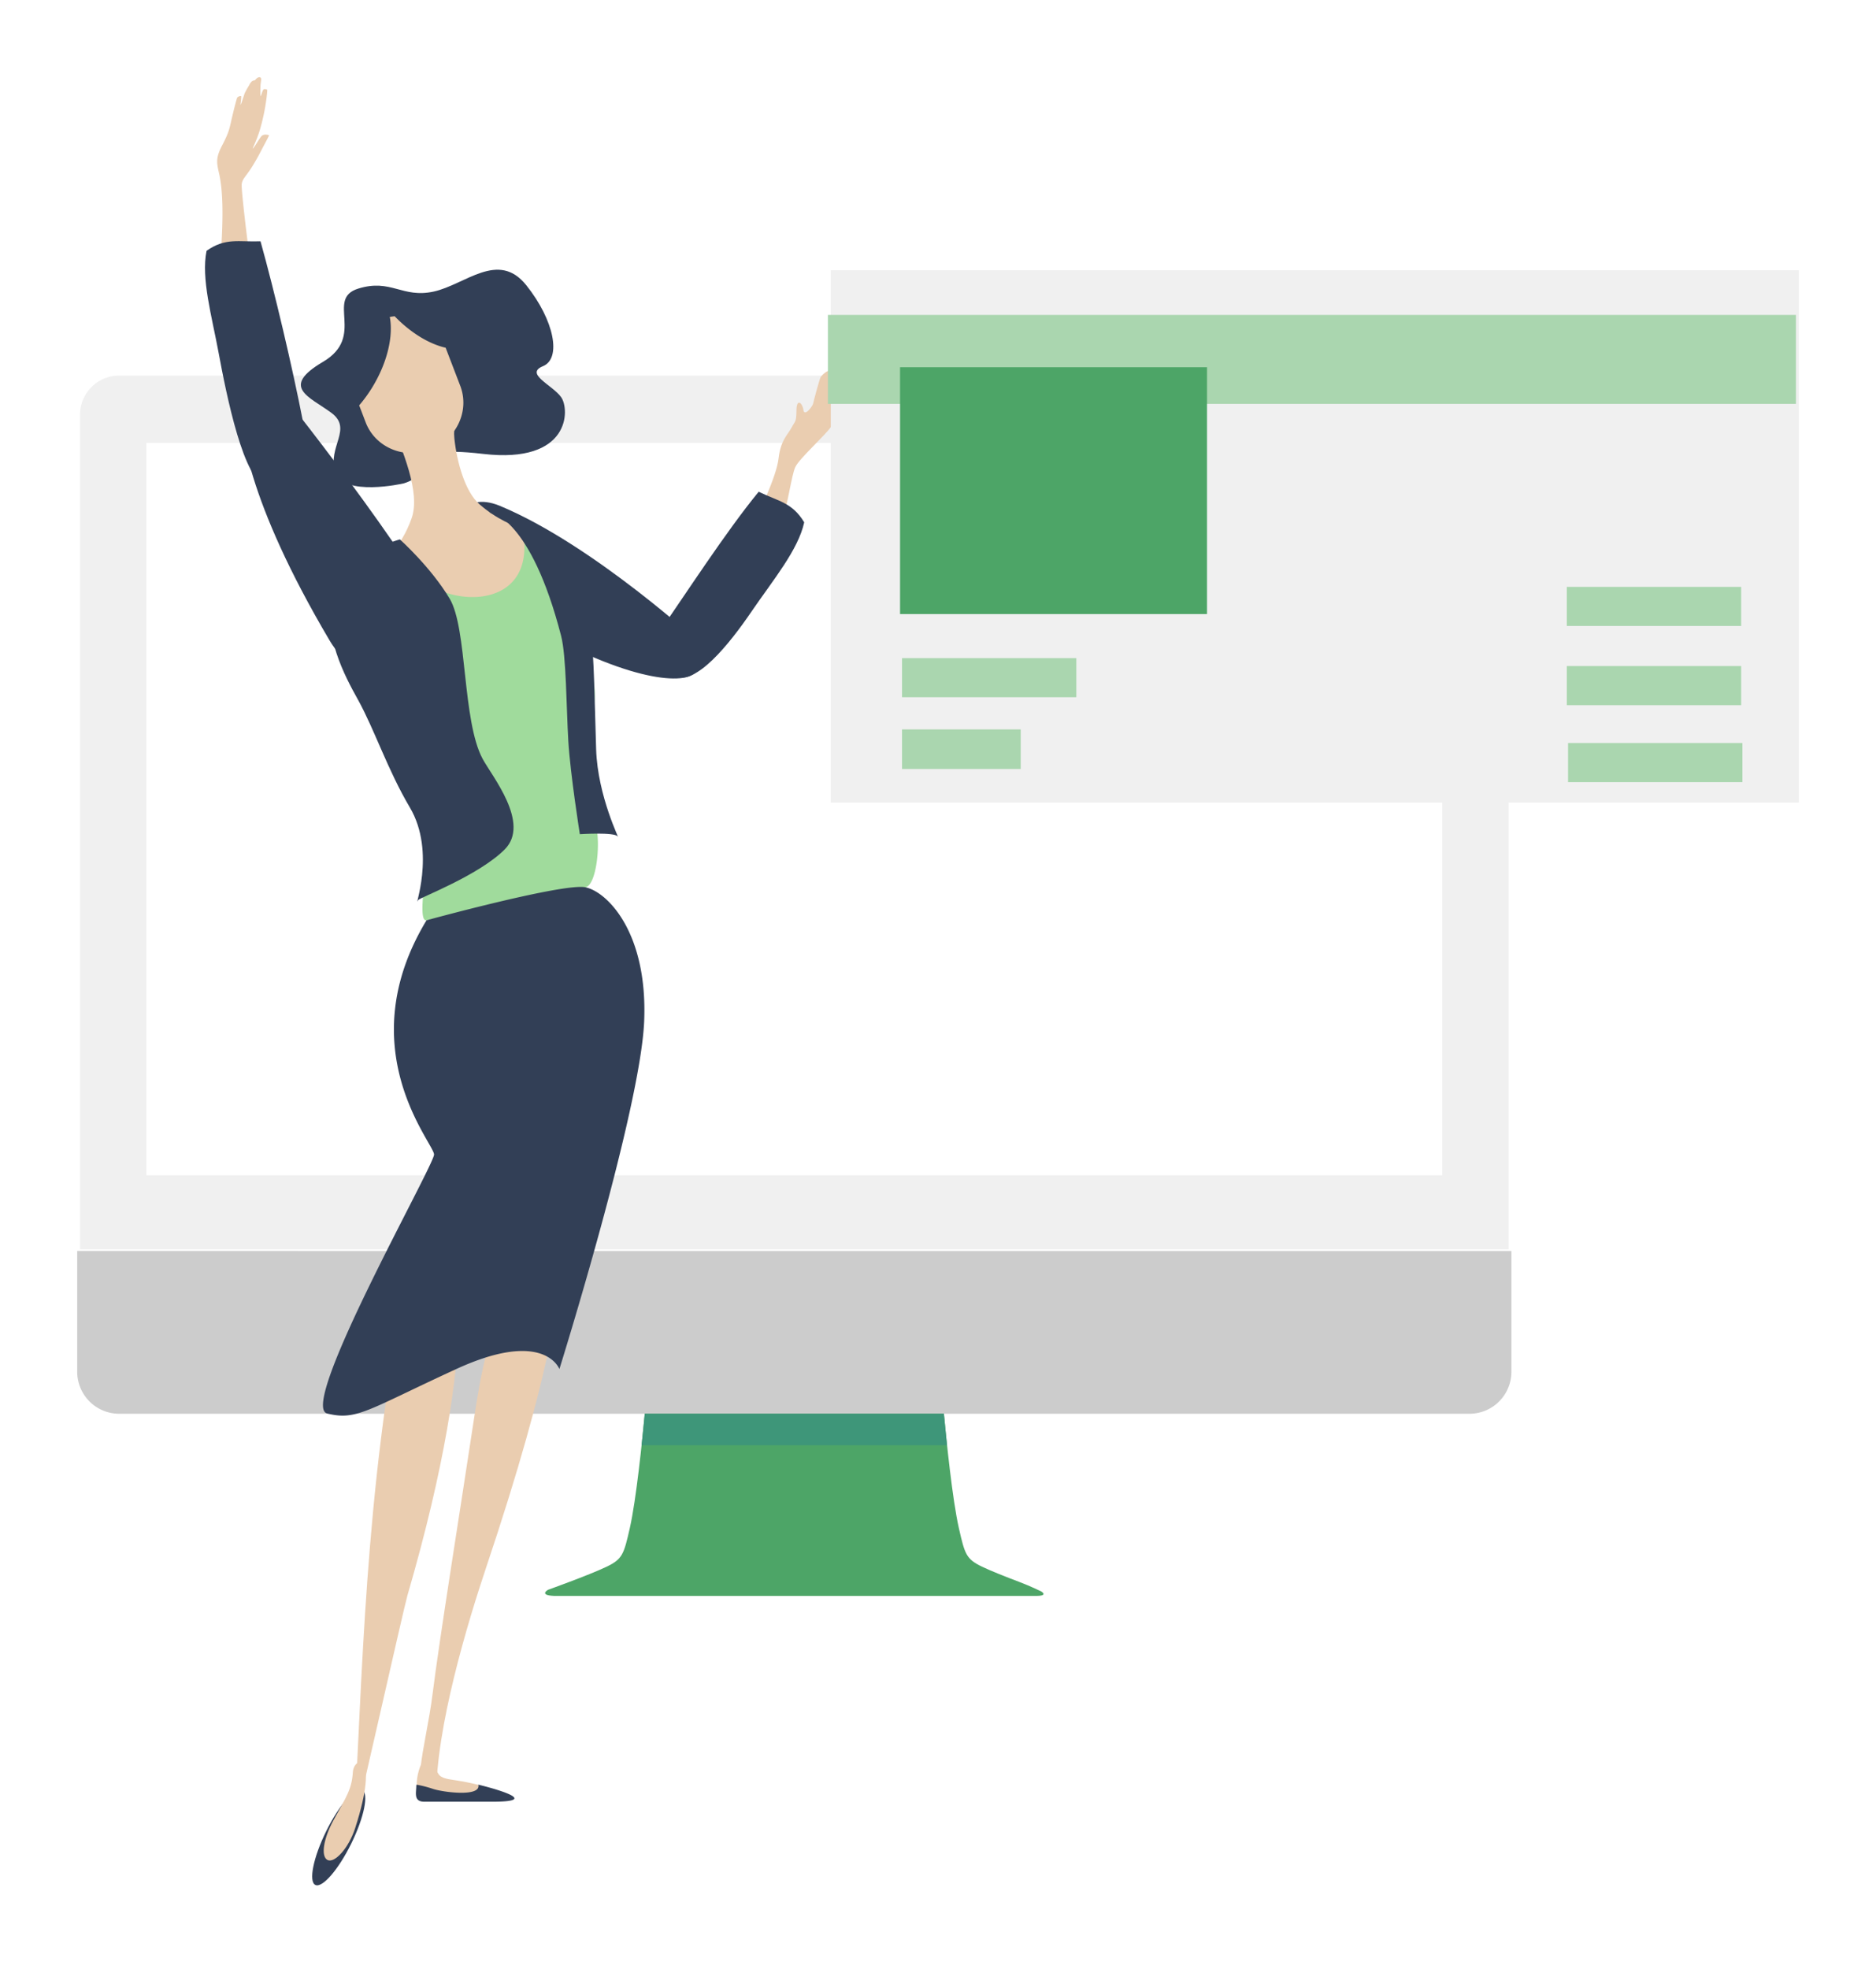 <svg xmlns="http://www.w3.org/2000/svg" width="243" height="255" fill="none"><g filter="url(#a)"><path fill="#F0F0F0" d="M195.414 158.776V50.716a5.096 5.096 0 0 0-1.487-3.596 5.069 5.069 0 0 0-3.584-1.49H15.433a5.068 5.068 0 0 0-3.583 1.491 5.101 5.101 0 0 0-1.487 3.595v108.06h185.051z"/><path fill="#fff" d="M186.812 54.347H18.961v94.827h167.851V54.347z"/><path fill="#CCC" d="M10 158.983v15.63a5.465 5.465 0 0 0 1.592 3.852 5.434 5.434 0 0 0 3.84 1.595h174.911a5.428 5.428 0 0 0 3.841-1.595 5.456 5.456 0 0 0 1.592-3.852v-15.625L10 158.983z"/><path fill="#4DA567" d="M134.886 203.074s-1.345-.668-2.893-1.253c-1.652-.623-3.633-1.401-4.803-1.965-2.053-.985-2.223-1.633-2.988-4.996-.835-3.671-1.619-11.424-1.934-14.805h-38.75c-.316 3.381-1.106 11.134-1.936 14.805-.768 3.363-.938 4.011-2.988 4.996-1.156.556-3.111 1.325-4.75 1.943-1.57.597-2.855 1.054-2.855 1.054s-1.244.695.755.792h62.297c1.878.038.845-.571.845-.571z"/><path fill="#3E9679" d="M122.673 184.137a247.915 247.915 0 0 1-.409-4.082h-38.75a306.532 306.532 0 0 1-.41 4.082h39.569z"/><path fill="#EACDB0" d="M101.017 65.662c1.004-3.095 1.489-7.094 2.002-8.19.513-1.097 3.895-4.12 4.599-5.181.704-1.062 1.48-4 1.802-5.134.322-1.135-.843-.767-.995 0-.151.767-.368-1.171-.617-1.92-.25-.75-1.359.332-1.512.6-.153.268-.89 3.02-.966 3.403-.076.384-1.144 1.772-1.264.85-.12-.923-.884-1.574-.898.022-.015 1.595-.168 1.364-.645 2.269-.477.904-1.41 1.618-1.672 3.961s-2.486 7.097-4.883 11.714c-2.398 4.617 4.041.702 5.049-2.394z"/><path fill="#323F56" d="M52.25 59.601s-7.77 1.778-8.823-1.484c-1.051-3.263 2.325-5.575-.518-7.672-2.842-2.098-6.66-3.3-1.067-6.596 5.592-3.298.28-8.145 4.551-9.476 4.27-1.33 5.695 1.28 9.792.378 4.097-.904 8.36-5.36 11.988-.816 3.63 4.544 4.58 9.48 2.162 10.477-2.417.997 1.202 2.42 2.347 4.01 1.145 1.588 1.208 8.668-10.095 7.351-11.303-1.317-5.652 2.469-10.336 3.828zm7.482 4.01c.686-1.61 2.593-2.11 5-1.118C76.916 67.544 91.1 80.668 91.1 80.668s.54 3.202-2.025 3.972c-3.08.924-12.202-.843-27.425-11.04-4.4-2.953-3.07-7.265-1.917-9.988z"/><path fill="#EACDB0" d="M45.471 73.671s9.806 8.816 16.976 7.794c7.17-1.022 9.792-3.657 9.725-6.654-.066-2.998-1.8-8.316-3.809-9.056-2.009-.74-4.007-1.51-6.26-3.462-1.837-1.592-2.916-5.387-3.247-8.511-.332-3.125 1.859-4.187-.91-4.644-2.768-.459-2.326-2.138-4.444-.893-2.118 1.246-3.768.904-2.936 3.076 1.516 3.977 3.972 9.429 2.735 12.834-1.355 3.78-3.446 5.555-7.83 9.516z"/><path fill="#A0DB9C" d="M76.334 83.406a2270.618 2270.618 0 0 1-7.017-15.26 18.727 18.727 0 0 0-1.666-2.948c2.598 12.778-13.582 9.97-14.274 4.533-1.737 3.294-7.694 7.57-7.571 8.107 1.352 5.804 3.184 11.499 4.58 17.293.584 2.467 2.369 4.437 4.21 5.674.004.493.063.984.176 1.464l.473 2.871c.55 2.325-1.421 11.29 0 11.022l20.585-4.27c1.421-.27 1.958-5.502 1.405-7.813l-.968-11.858a4.843 4.843 0 0 0-.173-.582c.963-2.39 1.437-5.677.24-8.233z"/><path fill="#323F56" d="M104.17 64.633c-1.566-2.598-3.386-2.726-5.895-3.96-4.255 5.179-9.378 13.136-13.386 18.896-1.488 2.14.958 4.294 2.553 4.994 2.703 1.188 6.97-4.064 9.95-8.448 2.731-3.996 6.001-7.905 6.778-11.481z"/><path fill="#EACDB0" d="M51.122 37.951a8.07 8.07 0 0 0-.632.089c.474 2.498-.316 5.978-2.358 9.258-.48.77-1.018 1.501-1.608 2.19l.84 2.197c1.239 3.244 4.99 4.831 8.37 3.527 3.382-1.304 5.126-4.992 3.888-8.239l-1.896-4.945c-2.108-.48-4.499-1.898-6.604-4.077z"/><path fill="#323F56" d="M51.796 66.844s-8.3 2.278-8.978 6.728c-.892 5.889 1.76 10.804 3.569 14.065 2.1 3.787 3.84 9.088 6.703 13.919 3.474 5.874.39 13.414 1.072 11.99.134-.285 7.833-3.169 11.213-6.558 3.38-3.389-1.682-9.524-2.857-11.725-2.655-4.928-1.966-16.854-4.264-20.731-2.451-4.11-6.458-7.688-6.458-7.688zm21.731 3.137c-.81-1.5-2.332-2.909-4.357-4.562-1.653-1.351-6.428-2.042-5.706-2.082.11 0 5.256.664 9.219 16.004.677 2.619.674 9.297.931 13.602.258 4.305 1.493 12.071 1.493 12.071s4.539-.294 4.908.299c.37.593-2.6-5.159-2.797-11.29-.463-14.732-.094-17.382-3.69-24.042z"/><path fill="#323F56" d="M52.873 82.793c1.617-.662 5.517-3.442 4.08-6.042-6.318-11.384-22.057-30.874-22.057-30.874s-3.39-.203-3.69 2.633c-.388 3.589.805 13.35 11.478 31.404 3.09 5.216 7.446 4.007 10.19 2.879z"/><path fill="#EACDB0" d="M32.142 28.869s-.935-7.357-.828-8.065c.108-.708.577-.971 1.4-2.316.822-1.346.925-1.639 1.51-2.729.587-1.09.633-1.247.633-1.247s-.656-.244-.994.124c-.294.34-.802 1.267-1.063 1.545-.26.277.41-.793.926-2.582.406-1.44.693-2.91.856-4.398.045-.504.049-.575.02-.585-.22-.08-.417-.142-.529.06-.107.168-.308.848-.316.793-.064-.195-.023-1.352 0-1.56.024-.207.068-.475.073-.649 0-.364-.436-.368-.802.13a.788.788 0 0 0-.436.176c-.067.071-.108.127-.172.204-.065.078-.106.2-.158.287a9.35 9.35 0 0 0-.578 1.05c-.067.146-.454 1.482-.534 1.446-.013 0 .158-1.11.068-1.11-.188-.02-.474.09-.53.28-.094.34-.244.845-.585 2.271-.376 1.572-.346 1.94-1.298 3.778-.847 1.584-.766 2.24-.455 3.568 1.082 4.568-.098 12.592.2 13.943.299 1.352 3.592-4.414 3.592-4.414z"/><path fill="#323F56" d="M26.755 29.476c2.473-1.743 4.196-1.12 6.988-1.233 1.81 6.462 4.147 16.382 5.487 23.276.505 2.567-2.906 8.266-4.644 8.26-2.946 0-5.293-11.833-6.261-17.056-.883-4.767-2.297-9.671-1.57-13.247z"/><path fill="#EACDB0" d="M71.214 158.451c-.935-.578-4.133 2.996-5.492 6.157-2.664 6.199-3.348 9.628-4.38 16.463-1.638 10.844-4.41 28.062-5.326 35.391-.824 6.607-3.474 14.418.486 13.317-.061-9.068 4.096-22.74 6.504-29.921 8.23-24.524 11.087-39.645 8.208-41.407zm-18.81 5.815c.35-1.74.708-3.452 1.072-5.137 1.224-2.454 2.295-3.747 3.113-3.554 3.088.729 5.885 14.736-3.819 48.025-.488 1.674-6.999 30.687-6.948 29.974 1.115-18.627 1.386-43.516 6.582-69.308z"/><path fill="#323F56" d="M45.496 235.719c-1.674 3.399-3.762 5.795-4.654 5.349-.892-.445-.264-3.558 1.412-6.959 1.676-3.4 3.76-5.796 4.654-5.35.894.445.264 3.56-1.412 6.96z"/><path fill="#EACDB0" d="M46.008 233.702c-.86 2.662-2.685 4.585-3.577 4.142-.893-.444-.566-2.725.778-5.175 1.703-3.099 2.352-3.988 2.499-6.21.134-2.085 3.53-2.761.3 7.243zm17.356-5.165s-.895-.387-3.375-.857c-1.446-.276-2.545-.268-3.066-.813-.86-.9-.383-3.082-.803-2.984-2.053.475-2.759 5.281-1.563 5.88 1.195.599 7.955-.2 8.509-.242.554-.043.467-1.114.298-.984z"/><path fill="#323F56" d="M61.956 228.098c.38 1.619-4.57.966-5.852.543a14.945 14.945 0 0 0-2.005-.527c-.052 0-.1-.01-.158-.01a.983.983 0 0 0-.018.117c0 .888-.39 2.073 1.029 2.073h8.877c7.263 0-1.883-2.233-1.873-2.196zM55.25 116.162s17.753-4.858 20.585-4.27c2.831.587 8.083 5.862 7.604 17.354-.479 11.492-10.98 45.029-10.98 45.029s-1.912-5.268-13.371 0c-11.46 5.268-12.892 6.707-16.712 5.749-3.82-.959 13.847-32.095 13.847-33.532 0-1.438-11.017-13.709-.973-30.33z"/><path fill="#F0F0F0" d="M233 31.983H107.61v68.937H233V31.983z"/><path fill="#AAD6AF" d="M232.63 37.778H107.24v11.524h125.39V37.778zm-6.936 55.432h-22.582v5.065h22.582V93.21zm-.159-9.967h-22.583v5.064h22.583v-5.064zm0-10.253h-22.583v5.065h22.583V72.99zm-86.116 9.228h-22.582v5.063h22.582v-5.064zm-7.204 9.226h-15.378v5.126h15.378v-5.126z"/><path stroke="#4DA567" stroke-miterlimit="10" stroke-width="31.96" d="M116.584 60.531h39.762"/></g><defs><filter id="a" width="243" height="254.122" x="0" y="0" color-interpolation-filters="sRGB" filterUnits="userSpaceOnUse"><feFlood flood-opacity="0" result="BackgroundImageFix"/><feColorMatrix in="SourceAlpha" values="0 0 0 0 0 0 0 0 0 0 0 0 0 0 0 0 0 0 127 0"/><feOffset dy="3"/><feGaussianBlur stdDeviation="5"/><feColorMatrix values="0 0 0 0 0.216 0 0 0 0 0.275 0 0 0 0 0.373 0 0 0 0.15 0"/><feBlend in2="BackgroundImageFix" result="effect1_dropShadow"/><feBlend in="SourceGraphic" in2="effect1_dropShadow" result="shape"/></filter></defs></svg>